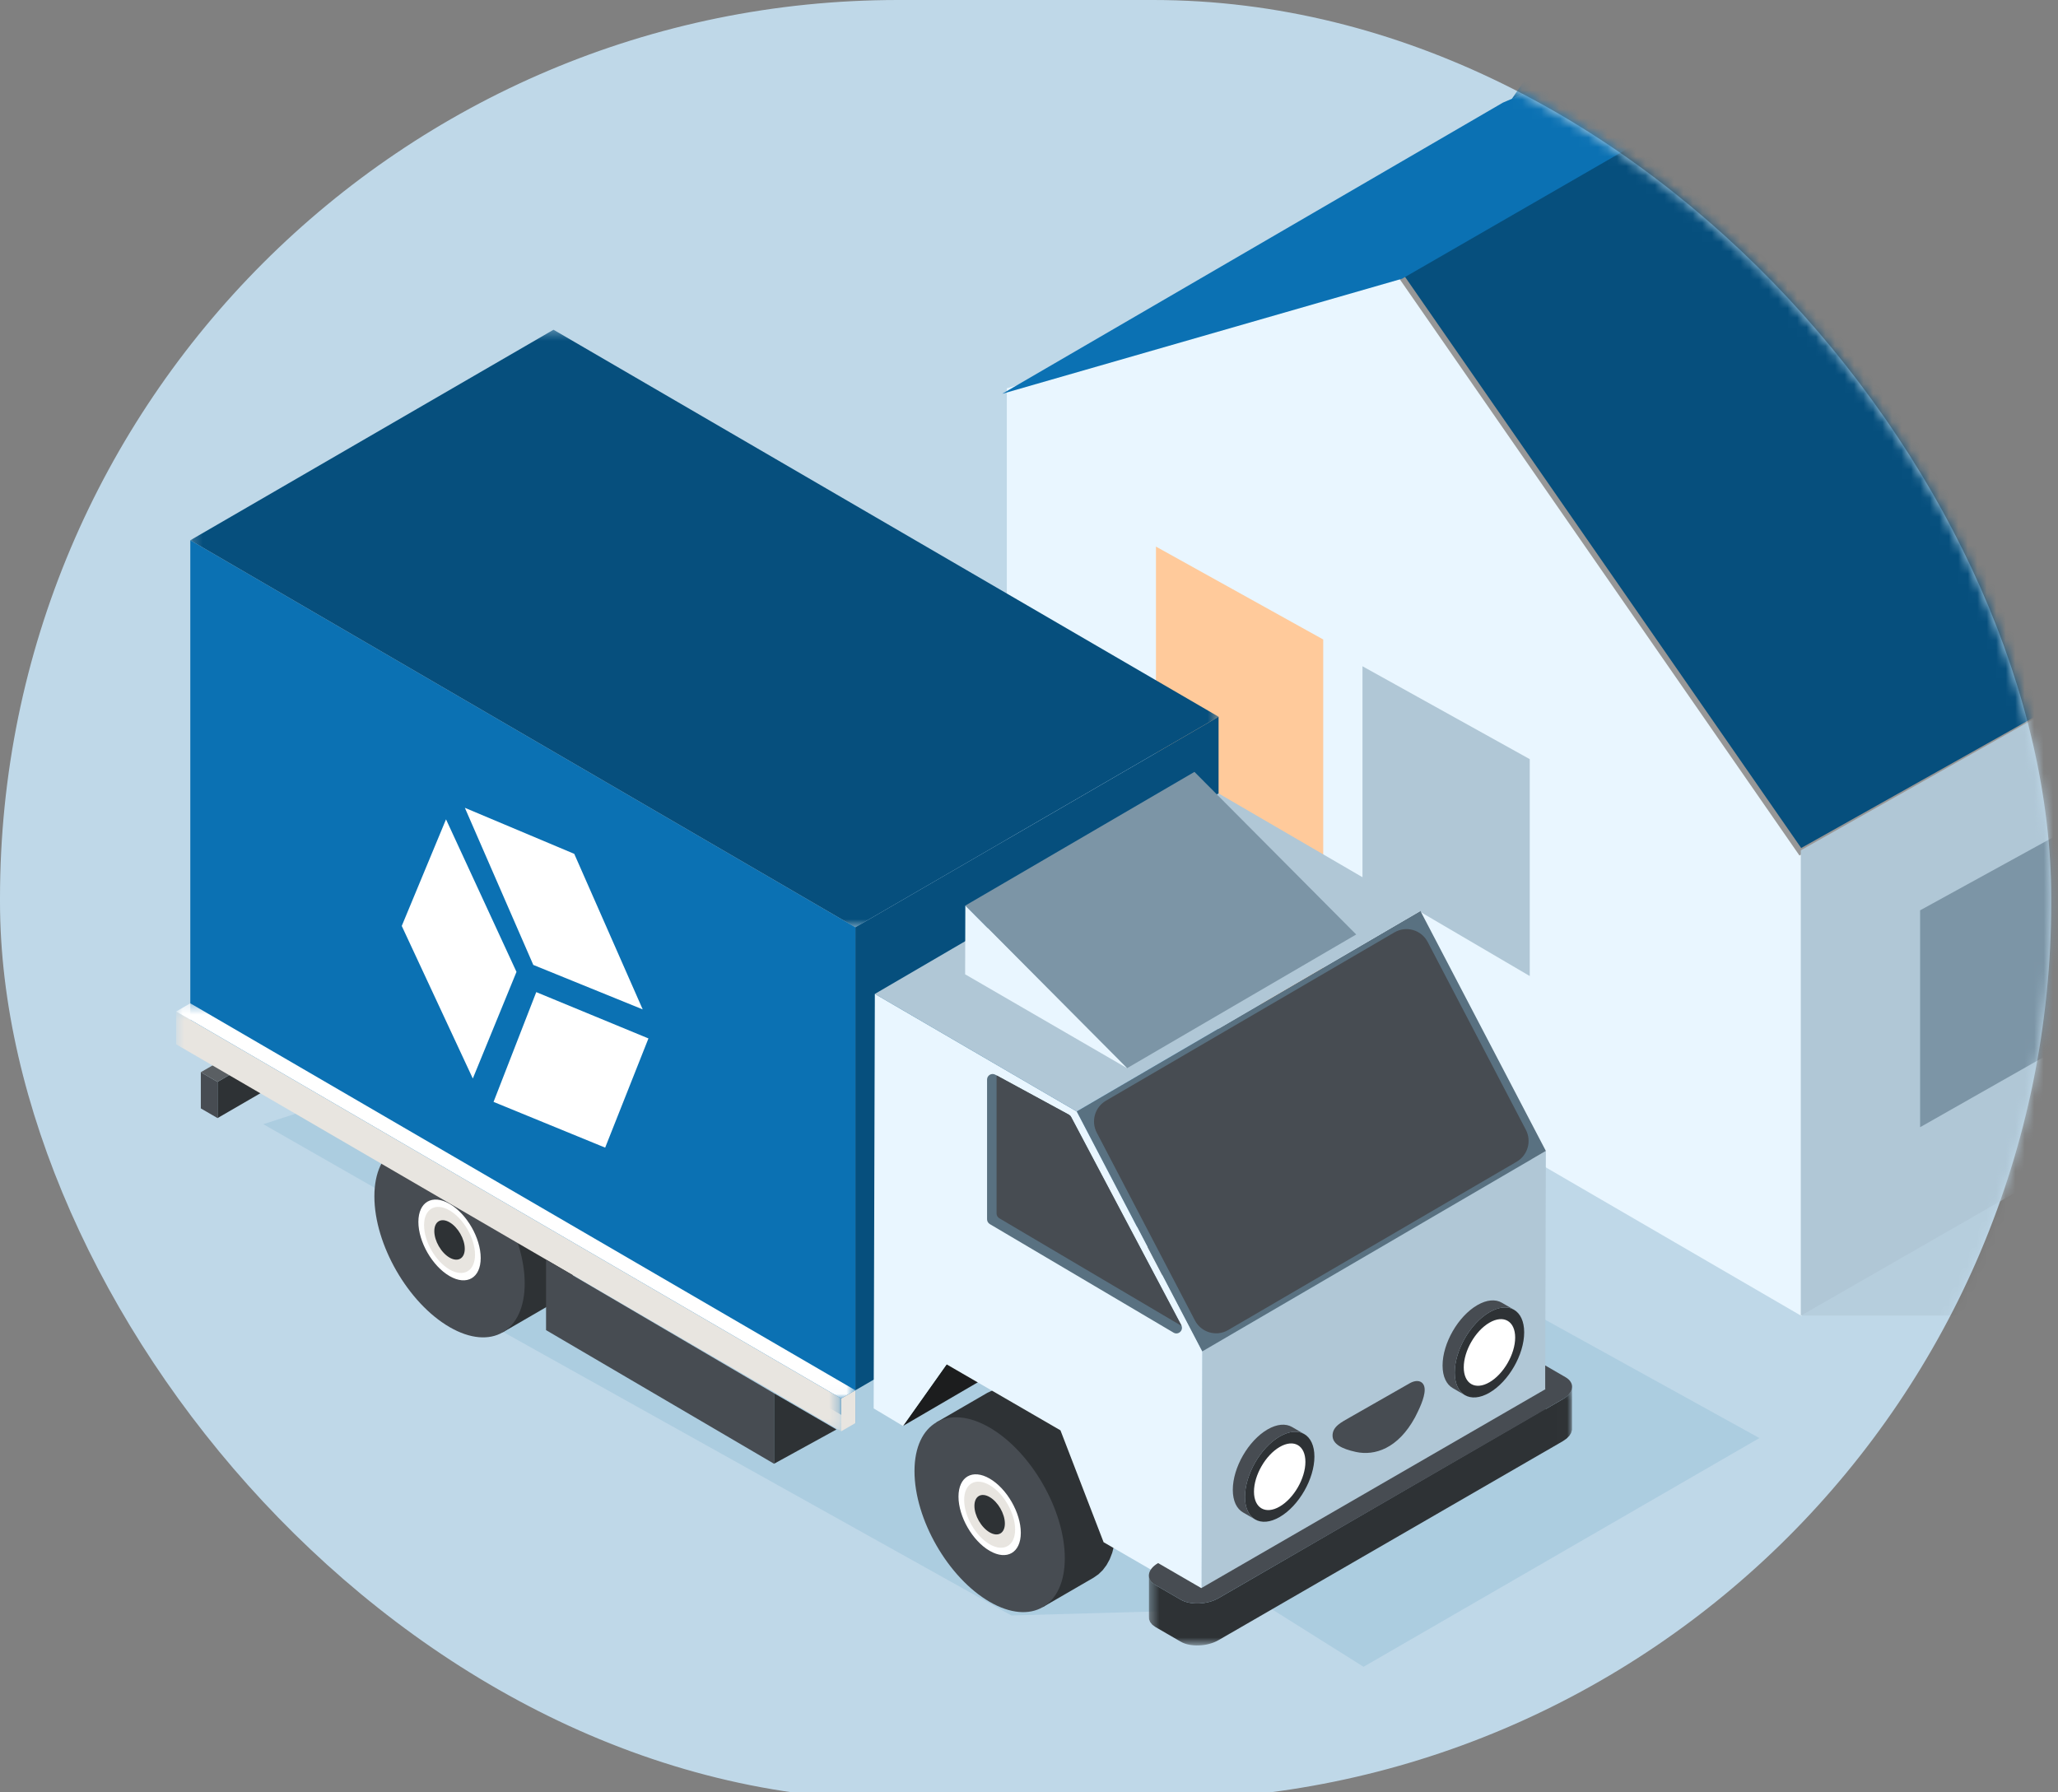 <?xml version="1.0" encoding="UTF-8"?>
<svg width="217px" height="189px" viewBox="0 0 217 189" version="1.1" xmlns="http://www.w3.org/2000/svg" xmlns:xlink="http://www.w3.org/1999/xlink">
    <rect x="0" y="0" width="217" height="189" fill="#808080" stroke="none"/>
    <!-- Generator: Sketch 51.2 (57519) - http://www.bohemiancoding.com/sketch -->
    <title>Apple TV Copy 32</title>
    <desc>Created with Sketch.</desc>
    <defs>
        <rect id="path-1" x="0" y="0" width="216.289" height="189.798" rx="94.702"></rect>
        <polygon id="path-3" points="0.242 0.568 70.367 0.568 70.367 44.832 0.242 44.832"></polygon>
        <polygon id="path-5" points="0.564 0.31 72.182 0.31 72.182 41.981 0.564 41.981"></polygon>
        <polygon id="path-7" points="0.377 0.344 108.8 0.344 108.8 63.351 0.377 63.351"></polygon>
        <polygon id="path-9" points="0.008 0.17 44.617 0.17 44.617 27.331 0.008 27.331"></polygon>
    </defs>
    <g id="Apple-TV-Copy-32" stroke="none" stroke-width="1" fill="none" fill-rule="evenodd">
        <g id="Group-25">
            <g id="Group-13-Copy-2">
                <mask id="mask-2" fill="white">
                    <use xlink:href="#path-1"></use>
                </mask>
                <use id="Rectangle-10" fill="#BFD8E8" fill-rule="nonzero" xlink:href="#path-1"></use>
                <g id="Group-7-Copy-2" mask="url(#mask-2)">
                    <g transform="translate(105.211, -50.107)" id="Group">
                        <g transform="translate(0.465, 0)">
                            <polygon id="Path-10" fill-opacity="0.1" fill="#000000" fill-rule="nonzero" opacity="0.5" points="84.222 188.831 201.308 188.831 299.886 130.263 262.744 109.131 84.222 109.131"></polygon>
                            <polygon id="Path-4" fill="#E9F6FF" fill-rule="nonzero" points="0.484 140.172 84.295 188.884 84.295 140.172 42.389 78.867 0.484 91.049"></polygon>
                            <polygon id="Path-6" stroke="#979797" stroke-width="0.6" fill="#064F7D" fill-rule="nonzero" points="41.859 78.942 137.593 24.024 137.593 109.905 84.153 139.923"></polygon>
                            <polygon id="Path-7" fill="#064F7D" fill-rule="nonzero" points="95.294 0.036 221.413 72.596 263.528 85.006 138.782 12.398"></polygon>
                            <polygon id="Path-8" fill="#08649F" fill-rule="nonzero" points="95.313 0 53.715 60.566 137.338 24.603 137.338 110.29 179.243 133.565 221.381 72.587"></polygon>
                            <polygon id="Path-9" fill="#0B71B3" fill-rule="nonzero" points="0 91.632 42.163 79.498 137.522 24.509 52.795 60.929"></polygon>
                            <polygon id="Path-5" fill="#B0C7D6" fill-rule="nonzero" transform="translate(110.877, 149.267) scale(-1, 1) translate(-110.877, -149.267) " points="84.202 109.686 84.202 158.218 137.551 188.848 137.551 139.771"></polygon>
                            <polygon id="Path-5-Copy-3" fill="#7C95A6" fill-rule="nonzero" transform="translate(111.595, 149.398) scale(-1, 1) translate(-111.595, -149.398) " points="96.784 129.828 96.784 152.153 126.405 168.969 126.405 146.099"></polygon>
                            <polygon id="Path-5" fill="#FFCA9B" fill-rule="nonzero" points="16.211 107.745 16.211 149.483 33.847 159.822 33.847 117.539"></polygon>
                            <polygon id="Path-5-Copy-2" fill="#B0C7D6" fill-rule="nonzero" points="37.988 120.363 37.988 142.688 55.624 153.028 55.624 130.157"></polygon>
                        </g>
                    </g>
                </g>
                <polygon id="Path-21" fill-opacity="0.1" fill="#08649F" fill-rule="nonzero" mask="url(#mask-2)" points="143.778 175.762 185.518 151.642 89.32 98.504 27.763 118.544 47.503 129.824 51.552 139.617 106.641 170.348 133.949 169.589"></polygon>
                <g id="Group-95" mask="url(#mask-2)">
                    <g transform="translate(91.765, 104.164) scale(-1, 1) translate(-91.765, -104.164) translate(17.765, 34.164)">
                        <polygon id="Fill-5" fill="#2E3235" points="104.53 57.721 142.828 79.921 142.828 83.737 104.53 61.537"></polygon>
                        <polygon id="Fill-7" fill="#474C52" points="144.59 78.899 142.828 79.921 142.828 83.737 144.59 82.715"></polygon>
                        <polygon id="Fill-9" fill="#5A5F63" points="144.59 78.899 142.828 79.921 104.53 57.72 106.292 56.699"></polygon>
                        <polygon id="Fill-13" fill="#2E3235" points="121.883 85.633 118.61 83.736 118.047 83.469 117.437 83.294 116.784 83.213 116.091 83.227 115.363 83.341 114.604 83.554 113.817 83.871 113.007 84.293 112.598 84.541 112.196 84.81 111.8 85.099 111.41 85.406 111.026 85.731 110.651 86.073 110.282 86.43 109.922 86.803 109.571 87.191 109.229 87.592 108.897 88.005 108.576 88.43 108.265 88.867 107.966 89.313 107.679 89.769 107.403 90.232 107.141 90.703 106.892 91.181 106.656 91.664 106.436 92.153 106.229 92.645 106.039 93.14 105.864 93.638 105.705 94.137 105.563 94.636 105.438 95.136 105.332 95.633 105.243 96.13 105.174 96.622 105.123 97.111 105.092 97.595 105.082 98.074 105.123 98.99 105.243 99.832 105.438 100.6 105.705 101.289 106.039 101.899 106.436 102.426 106.892 102.869 107.403 103.225 108.753 104.007 108.755 104.009 112.761 106.331 123.968 86.842"></polygon>
                        <path d="M118.364,87.399 C113.988,89.936 110.44,96.106 110.44,101.18 C110.44,106.253 113.988,108.311 118.364,105.774 C122.741,103.236 126.289,97.067 126.289,91.992 C126.289,86.918 122.741,84.862 118.364,87.399" id="Fill-15" fill="#474C52"></path>
                        <path d="M118.364,92.777 C120.179,91.725 121.65,92.578 121.65,94.682 C121.65,96.786 120.179,99.344 118.364,100.395 C116.549,101.447 115.078,100.595 115.078,98.491 C115.078,96.387 116.549,93.829 118.364,92.777" id="Fill-17" fill="#FFFFFF"></path>
                        <path d="M118.364,93.471 C119.849,92.61 121.051,93.308 121.051,95.029 C121.051,96.749 119.849,98.842 118.364,99.702 C116.88,100.562 115.677,99.864 115.677,98.144 C115.677,96.423 116.88,94.332 118.364,93.471" id="Fill-19" fill="#E8E5E0"></path>
                        <path d="M118.364,94.725 C119.251,94.211 119.97,94.628 119.97,95.655 C119.97,96.684 119.251,97.934 118.364,98.447 C117.477,98.961 116.759,98.545 116.759,97.517 C116.759,96.489 117.477,95.239 118.364,94.725" id="Fill-21" fill="#2E3235"></path>
                        <polygon id="Fill-23" fill="#064F7D" points="75.574 63.614 37.276 41.413 37.276 90.239 75.574 112.44"></polygon>
                        <polygon id="Fill-25" fill="#0B71B3" points="75.574 63.614 145.699 22.807 145.699 75.092 75.574 115.898"></polygon>
                        <g id="Group-4" stroke-width="1" fill="none" transform="translate(110.397, 68.935) scale(-1, 1) translate(-110.397, -68.935) translate(97.391, 51.018)">
                            <polygon id="Fill-1" fill="#FFFFFF" points="0 12.458 7.492 28.546 12.098 17.302 4.667 1.215"></polygon>
                            <polygon id="Fill-2" fill="#FFFFFF" points="13.871 16.568 25.406 21.257 18.189 4.855 6.654 0"></polygon>
                            <polygon id="Fill-3" fill="#FFFFFF" points="9.679 31.011 21.448 35.834 26.011 24.319 14.182 19.435"></polygon>
                        </g>
                        <g id="Group-29" stroke-width="1" fill="none" transform="translate(76.824, 71.931)">
                            <mask id="mask-4" fill="white">
                                <use xlink:href="#path-3"></use>
                            </mask>
                            <g id="Clip-28"></g>
                            <polygon id="Fill-27" fill="#E8E5E0" mask="url(#mask-4)" points="70.367 0.568 0.242 41.374 0.242 44.832 70.367 4.026"></polygon>
                        </g>
                        <g id="Group-32" stroke-width="1" fill="none" transform="translate(75.009, 71.323)">
                            <mask id="mask-6" fill="white">
                                <use xlink:href="#path-5"></use>
                            </mask>
                            <g id="Clip-31"></g>
                            <polygon id="Fill-30" fill="#FFFFFF" mask="url(#mask-6)" points="72.182 1.175 2.056 41.981 0.564 41.117 70.691 0.31"></polygon>
                        </g>
                        <polygon id="Fill-33" fill="#E8E5E0" points="77.066 116.763 77.066 113.304 75.574 112.44 75.574 115.898"></polygon>
                        <g id="Group-37" stroke-width="1" fill="none" transform="translate(36.9, 0.263)">
                            <mask id="mask-8" fill="white">
                                <use xlink:href="#path-7"></use>
                            </mask>
                            <g id="Clip-36"></g>
                            <polygon id="Fill-35" fill="#064F7D" mask="url(#mask-8)" points="108.8 22.544 38.674 63.351 0.377 41.15 70.502 0.344"></polygon>
                        </g>
                        <polygon id="Fill-38" fill="#1C1D1E" points="29.711 88.561 34.31 95.055 70.55 116.199 65.95 109.705"></polygon>
                        <polygon id="Fill-40" fill="#2E3235" points="64.932 114.606 61.66 112.709 61.097 112.442 60.487 112.267 59.834 112.185 59.141 112.2 58.413 112.313 57.654 112.527 56.867 112.844 56.057 113.266 55.649 113.514 55.246 113.783 54.85 114.072 54.46 114.379 54.076 114.704 53.7 115.045 53.332 115.403 52.972 115.776 52.621 116.164 52.279 116.564 51.947 116.978 51.626 117.403 51.315 117.839 51.016 118.286 50.729 118.742 50.453 119.205 50.19 119.676 49.942 120.154 49.706 120.637 49.485 121.126 49.28 121.618 49.089 122.113 48.914 122.611 48.755 123.11 48.613 123.609 48.488 124.109 48.381 124.606 48.293 125.102 48.223 125.595 48.173 126.083 48.143 126.568 48.132 127.047 48.173 127.963 48.293 128.806 48.488 129.573 48.755 130.262 49.089 130.872 49.485 131.399 49.942 131.842 50.453 132.198 51.803 132.981 51.805 132.982 55.811 135.304 67.018 115.815"></polygon>
                        <path d="M61.414,116.372 C57.038,118.909 53.49,125.078 53.49,130.153 C53.49,135.226 57.038,137.284 61.414,134.746 C65.791,132.21 69.339,126.04 69.339,120.965 C69.339,115.891 65.791,113.835 61.414,116.372" id="Fill-42" fill="#474C52"></path>
                        <path d="M61.414,121.75 C63.229,120.698 64.7,121.551 64.7,123.655 C64.7,125.759 63.229,128.317 61.414,129.368 C59.6,130.42 58.128,129.568 58.128,127.464 C58.128,125.36 59.6,122.802 61.414,121.75" id="Fill-44" fill="#FFFFFF"></path>
                        <path d="M61.414,122.444 C62.898,121.583 64.101,122.281 64.101,124.001 C64.101,125.722 62.898,127.815 61.414,128.675 C59.93,129.535 58.727,128.837 58.727,127.117 C58.727,125.396 59.93,123.304 61.414,122.444" id="Fill-46" fill="#E8E5E0"></path>
                        <path d="M61.414,123.698 C62.301,123.184 63.02,123.6 63.02,124.629 C63.02,125.656 62.301,126.906 61.414,127.42 C60.528,127.935 59.809,127.517 59.809,126.49 C59.809,125.461 60.528,124.212 61.414,123.698" id="Fill-48" fill="#2E3235"></path>
                        <polygon id="Fill-50" fill="#B0C7D6" points="2.766 87.2 2.839 113.298 39.078 134.442 39.005 108.345"></polygon>
                        <polygon id="Fill-52" fill="#597181" points="2.766 87.2 39.005 108.345 52.231 83.04 15.992 61.895"></polygon>
                        <path d="M49.154,81.904 L18.729,64.152 C17.487,63.428 15.895,63.888 15.227,65.165 L4.876,84.969 C4.248,86.17 4.674,87.654 5.842,88.336 L36.268,106.089 C37.509,106.813 39.101,106.352 39.769,105.076 L50.12,85.27 C50.748,84.07 50.321,82.586 49.154,81.904" id="Fill-54" fill="#474C52"></path>
                        <polygon id="Fill-56" fill="#B0C7D6" points="15.992 61.895 52.23 83.04 73.519 70.644 37.28 49.499"></polygon>
                        <polygon id="Fill-58" fill="#E9F6FF" points="52.23 83.04 39.005 108.345 39.078 134.443 49.399 128.46 53.948 116.663 65.95 109.706 70.55 116.2 73.643 114.351 73.519 70.643"></polygon>
                        <path d="M60.822,79.159 L53.064,83.373 C52.963,83.428 52.88,83.512 52.825,83.614 L41.207,105.578 C40.93,106.102 41.513,106.662 42.022,106.361 L61.397,94.915 C61.576,94.809 61.687,94.617 61.687,94.408 L61.687,79.677 C61.687,79.231 61.212,78.947 60.822,79.159" id="Fill-60" fill="#597181"></path>
                        <path d="M41.183,105.65 L60.395,94.301 C60.574,94.195 60.685,94.002 60.685,93.794 L60.685,79.233 L53.064,83.373 C52.962,83.428 52.879,83.512 52.826,83.614 L41.208,105.578 C41.195,105.602 41.192,105.626 41.183,105.65" id="Fill-62" fill="#474C52"></path>
                        <polygon id="Fill-64" fill="#474C52" points="84.149 120.187 108.188 106.096 108.188 98.668 84.149 112.759"></polygon>
                        <polygon id="Fill-66" fill="#2E3235" points="84.149 120.187 84.149 112.759 77.569 116.573"></polygon>
                        <polygon id="Fill-68" fill="#7C95A6" points="22.765 64.376 46.924 78.473 63.979 61.328 39.819 47.231"></polygon>
                        <polygon id="Fill-70" fill="#E9F6FF" points="46.924 78.473 63.999 68.575 63.978 61.328"></polygon>
                        <path d="M30.831,117.313 C28.809,116.141 27.17,117.091 27.17,119.435 C27.17,121.78 28.809,124.63 30.831,125.802 C32.853,126.974 34.492,126.024 34.492,123.68 C34.492,121.336 32.853,118.486 30.831,117.313" id="Fill-76" fill="#2E3235"></path>
                        <polygon id="Fill-78" fill="#474C52" points="33.419 126.059 34.704 125.314 34.941 125.15 35.151 124.946 35.335 124.702 35.489 124.421 35.612 124.101 35.702 123.747 35.757 123.358 35.776 122.935 35.757 122.49 35.702 122.036 35.612 121.578 35.489 121.116 35.335 120.656 35.151 120.2 34.941 119.75 34.704 119.312 34.444 118.887 34.163 118.48 33.86 118.092 33.54 117.728 33.204 117.391 32.853 117.082 32.49 116.808 32.116 116.568 31.741 116.373 31.378 116.227 31.027 116.128 30.691 116.076 30.371 116.069 30.069 116.107 29.787 116.188 29.527 116.311 28.242 117.056 28.502 116.933 28.784 116.851 29.086 116.814 29.406 116.821 29.742 116.873 30.093 116.972 30.457 117.118 30.831 117.313 31.205 117.552 31.569 117.827 31.92 118.135 32.256 118.472 32.576 118.837 32.878 119.225 33.16 119.632 33.419 120.057 33.656 120.495 33.866 120.944 34.05 121.4 34.204 121.861 34.327 122.322 34.418 122.782 34.473 123.235 34.492 123.68 34.473 124.103 34.418 124.492 34.327 124.847 34.204 125.165 34.05 125.447 33.866 125.691 33.656 125.895"></polygon>
                        <path d="M30.831,118.415 C29.334,117.547 28.12,118.25 28.12,119.986 C28.12,121.722 29.334,123.832 30.831,124.7 C32.328,125.568 33.542,124.865 33.542,123.129 C33.542,121.394 32.328,119.283 30.831,118.415" id="Fill-80" fill="#FFFFFF"></path>
                        <path d="M8.713,104.206 C6.691,103.034 5.052,103.984 5.052,106.328 C5.052,108.673 6.691,111.522 8.713,112.694 C10.735,113.867 12.373,112.916 12.373,110.572 C12.373,108.229 10.735,105.378 8.713,104.206" id="Fill-82" fill="#2E3235"></path>
                        <polygon id="Fill-84" fill="#474C52" points="11.301 112.952 12.586 112.207 12.822 112.043 13.033 111.839 13.217 111.594 13.37 111.313 13.494 110.994 13.584 110.64 13.639 110.25 13.658 109.828 13.639 109.383 13.584 108.929 13.494 108.47 13.37 108.009 13.217 107.548 13.033 107.092 12.822 106.643 12.586 106.205 12.326 105.78 12.045 105.373 11.742 104.985 11.422 104.62 11.086 104.283 10.735 103.975 10.372 103.7 9.998 103.461 9.623 103.266 9.26 103.119 8.909 103.02 8.573 102.968 8.252 102.962 7.95 102.999 7.669 103.08 7.409 103.204 6.124 103.948 6.384 103.825 6.666 103.744 6.968 103.706 7.288 103.713 7.624 103.766 7.975 103.865 8.338 104.01 8.713 104.206 9.087 104.445 9.451 104.72 9.801 105.028 10.138 105.365 10.457 105.729 10.76 106.117 11.042 106.525 11.301 106.949 11.538 107.388 11.748 107.837 11.932 108.293 12.086 108.753 12.209 109.215 12.299 109.674 12.355 110.128 12.374 110.573 12.355 110.995 12.299 111.384 12.209 111.739 12.086 112.058 11.932 112.339 11.748 112.583 11.538 112.787"></polygon>
                        <path d="M8.713,105.308 C7.215,104.44 6.002,105.143 6.002,106.879 C6.002,108.614 7.215,110.725 8.713,111.593 C10.21,112.461 11.423,111.757 11.423,110.021 C11.423,108.286 10.21,106.175 8.713,105.308" id="Fill-86" fill="#FFFFFF"></path>
                        <path d="M17.144,111.711 L23.422,115.292 C24.303,115.801 25.258,116.244 25.258,117.213 C25.258,118.094 24.32,118.611 22.794,118.941 C20.822,119.367 18.362,118.602 16.561,115.292 C16.167,114.518 15.543,113.271 15.543,112.389 C15.543,111.507 16.263,111.203 17.144,111.711 Z" id="Fill-88" fill="#474C52"></path>
                        <g id="Group-92" stroke-width="1" fill="none" transform="translate(0, 112.016)">
                            <mask id="mask-10" fill="white">
                                <use xlink:href="#path-9"></use>
                            </mask>
                            <g id="Clip-91"></g>
                            <path d="M2.794,6.843 L2.794,6.84 L2.794,2.416 L2.794,6.843 Z M3.563,2.801 L36.091,21.658 L36.097,21.658 L37.275,22.341 L37.503,22.461 L37.742,22.567 L37.993,22.66 L38.251,22.737 L38.516,22.799 L38.786,22.848 L39.057,22.882 L39.329,22.9 L39.599,22.904 L39.865,22.894 L40.125,22.867 L40.377,22.825 L40.618,22.769 L40.849,22.697 L41.065,22.609 L41.264,22.506 L43.938,20.957 L44.265,20.716 L44.487,20.443 L44.604,20.145 L44.617,19.836 L44.617,24.262 L44.604,24.572 L44.487,24.869 L44.265,25.143 L43.938,25.383 L41.264,26.933 L41.065,27.036 L40.849,27.124 L40.618,27.196 L40.377,27.253 L40.125,27.294 L39.865,27.32 L39.599,27.331 L39.329,27.327 L39.057,27.308 L38.786,27.275 L38.516,27.227 L38.251,27.163 L37.993,27.086 L37.742,26.994 L37.503,26.888 L37.275,26.767 L36.097,26.085 L36.091,26.085 L2.794,6.84 L2.794,6.843 L0.973,5.787 L0.582,5.516 L0.289,5.221 L0.098,4.912 L0.008,4.597 L0.008,0.17 L0.098,0.485 L0.289,0.794 L0.582,1.09 L0.973,1.361 L2.794,2.416 L2.794,2.413 L2.8,2.416 L2.8,0.301 L3.563,2.801 Z" id="Fill-90" fill="#2E3235" mask="url(#mask-10)"></path>
                        </g>
                        <path d="M43.651,130.66 L39.097,133.3 L2.8,112.317 L2.836,112.296 L2.836,109.818 L0.686,111.063 C-0.331,111.654 -0.202,112.695 0.973,113.376 L2.794,114.432 L2.794,114.429 L36.091,133.673 L36.097,133.673 L37.275,134.357 C38.45,135.037 40.246,135.113 41.264,134.522 L43.938,132.973 C44.955,132.383 44.827,131.342 43.651,130.66" id="Fill-93" fill="#474C52"></path>
                    </g>
                </g>
            </g>
        </g>
    </g>
</svg>